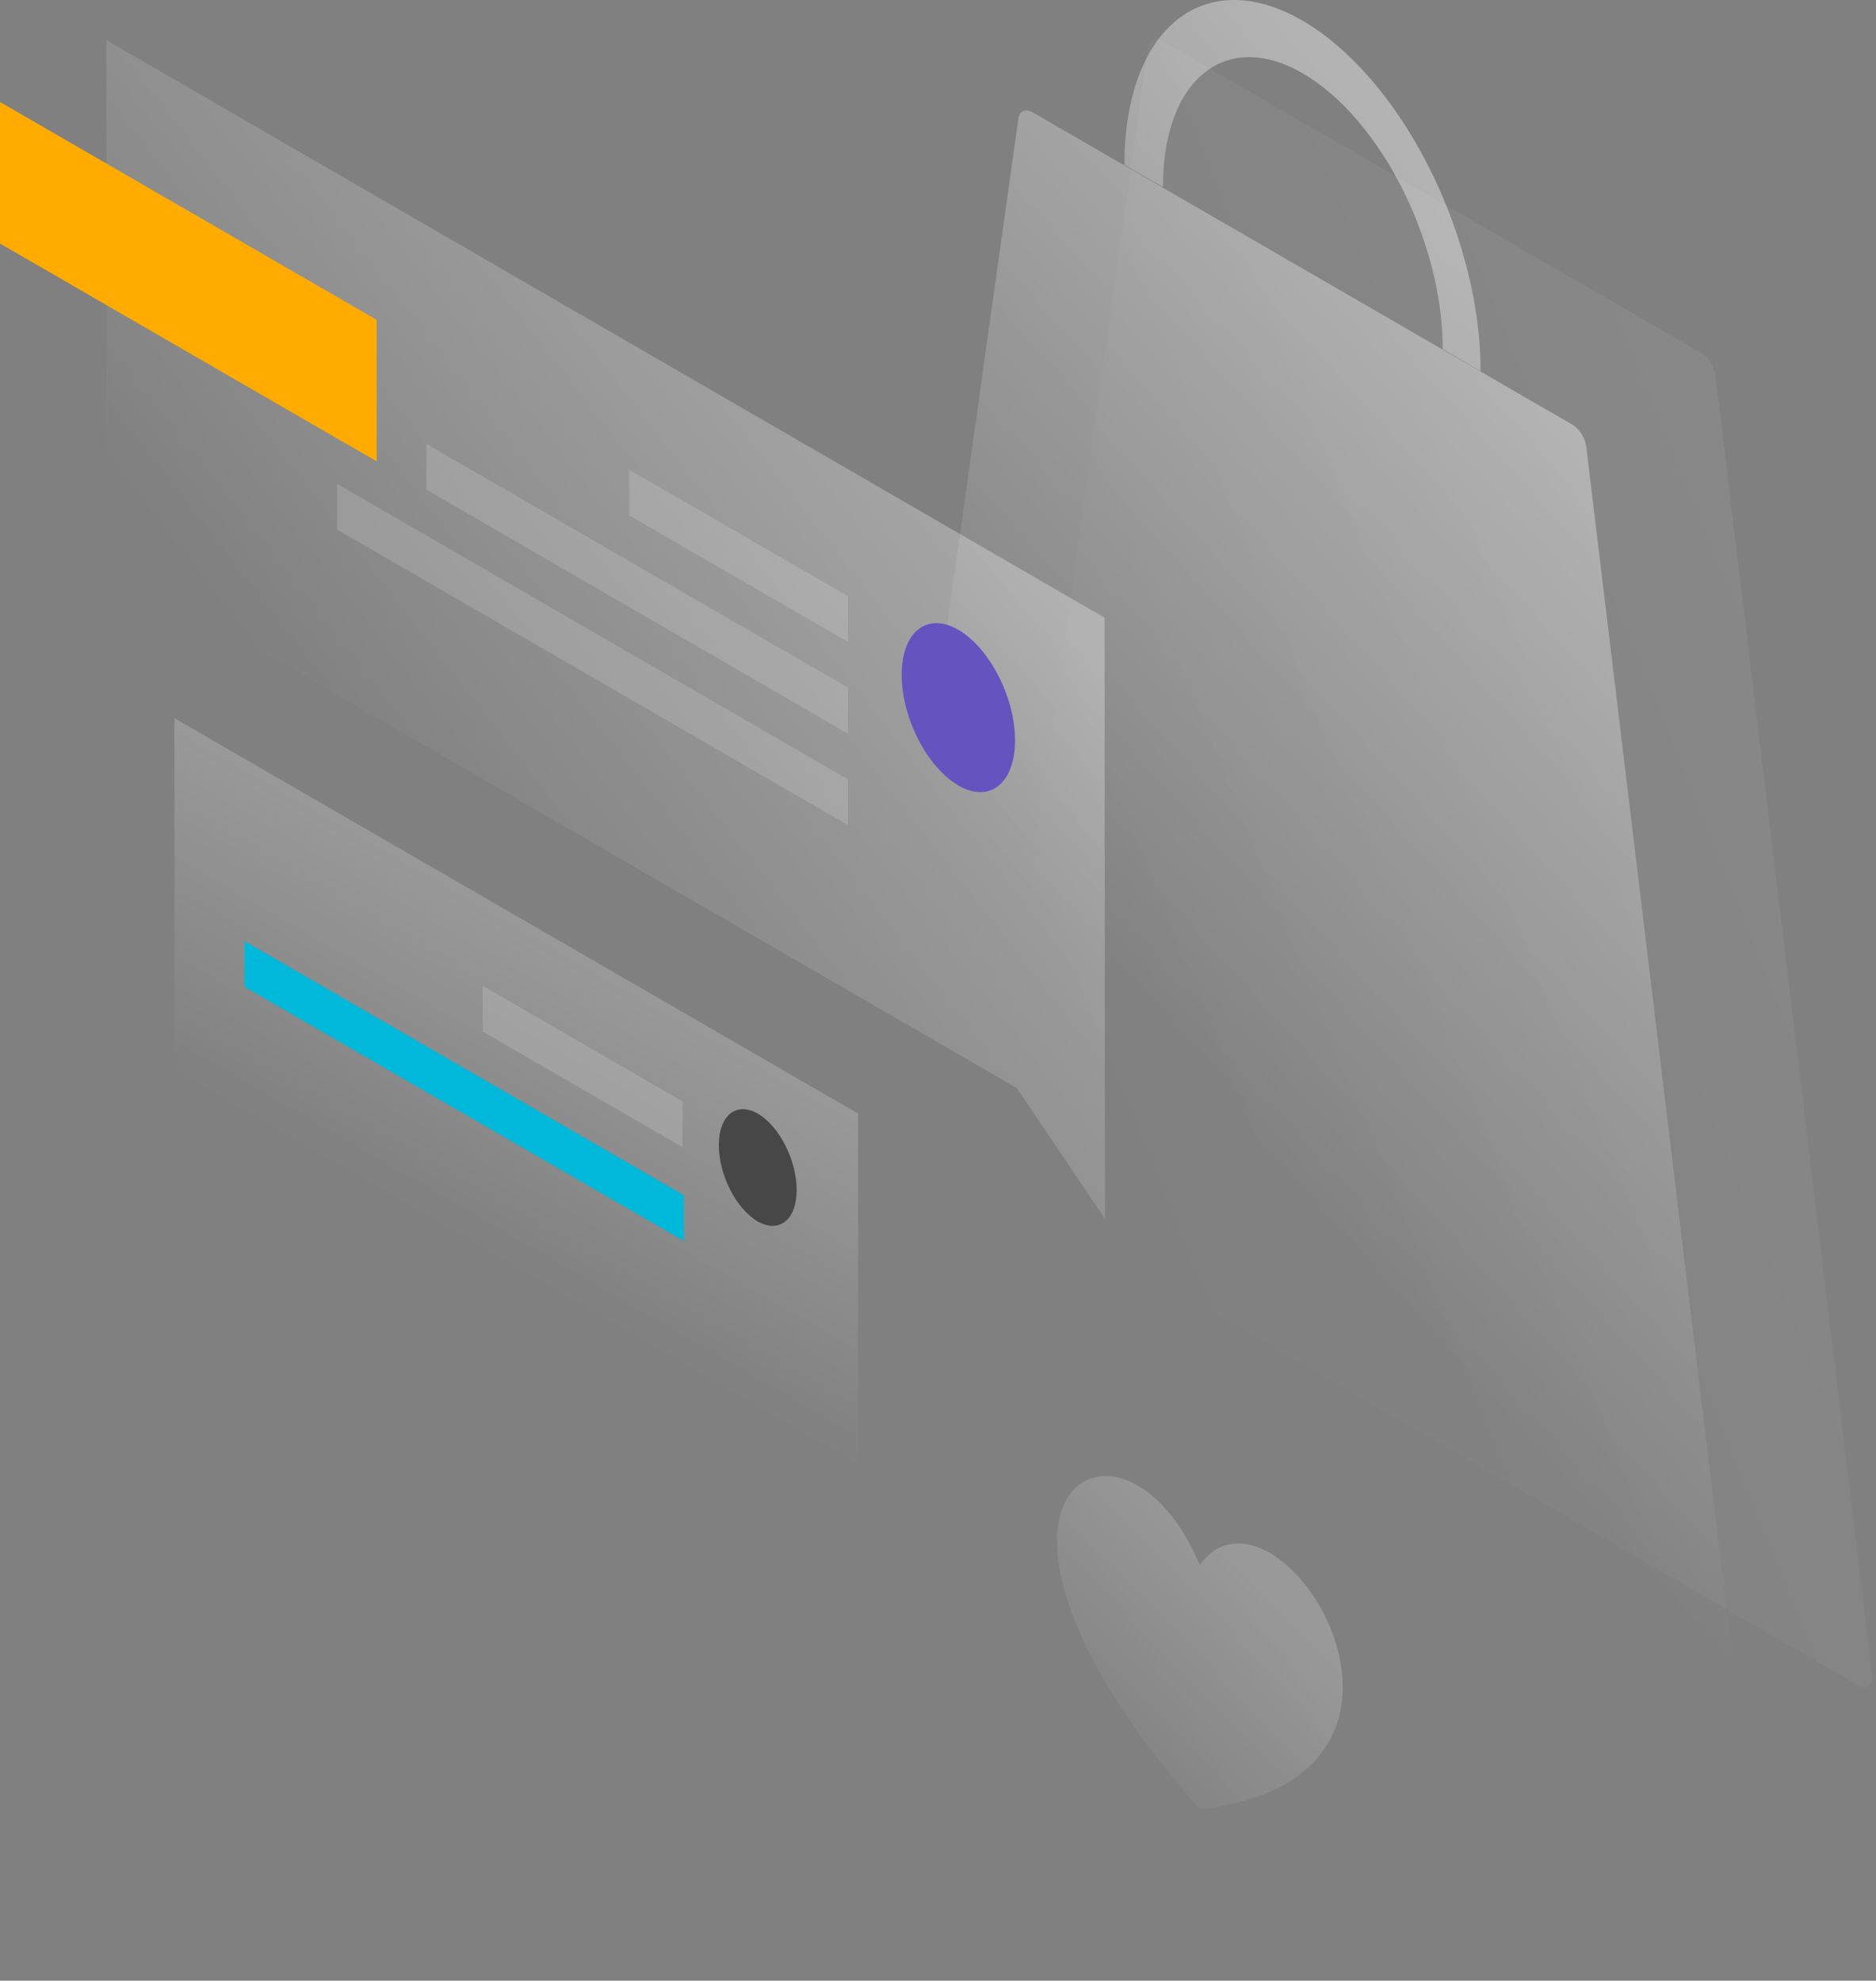 <svg width="197" height="208" viewBox="0 0 197 208" fill="none" xmlns="http://www.w3.org/2000/svg">
<rect x="0" y="0" width="197" height="208" fill="#808080" stroke="none"/>
<path opacity="0.07" d="M178.624 37.047C179.364 37.471 180.033 38.494 180.139 39.412L196.588 175.79C196.729 176.955 196.025 177.485 195.074 176.955L105.568 125.165C104.652 124.635 103.913 123.258 104.053 122.27L120.539 4.956C120.644 4.144 121.278 3.897 122.053 4.32L178.624 37.047Z" fill="url(#paint0_linear_1243_1953)"/>
<path opacity="0.4" d="M155.481 38.988C155.481 24.655 147.098 8.168 136.777 2.167C126.456 -3.8 118.073 2.979 118.073 17.312L122.124 19.642V19.607C122.124 8.345 128.711 3.014 136.812 7.709C144.914 12.405 151.501 25.361 151.501 36.623V36.658L155.481 38.988Z" fill="url(#paint1_linear_1243_1953)"/>
<path opacity="0.4" d="M166.577 46.932C166.472 46.014 165.838 44.99 165.063 44.566L108.457 11.805C107.717 11.381 107.048 11.628 106.942 12.44L90.457 129.754C90.316 130.743 91.02 132.12 91.972 132.649L181.513 184.44C182.428 184.969 183.168 184.44 183.027 183.275L166.577 46.932Z" fill="url(#paint2_linear_1243_1953)"/>
<path opacity="0.3" d="M115.995 64.866L11.166 4.214L11.201 58.97L106.766 114.256L116.03 127.989L115.995 64.866Z" fill="url(#paint3_linear_1243_1953)"/>
<path d="M0 25.573V10.71L39.557 33.587V48.45L0 25.573Z" fill="#FFAB00"/>
<path opacity="0.15" d="M89.048 62.607L66.081 49.333V54.134L89.048 67.408V62.607Z" fill="white"/>
<path opacity="0.15" d="M89.048 72.209L44.77 46.614V51.416L89.048 77.046V72.209Z" fill="white"/>
<path opacity="0.15" d="M89.048 81.847L35.401 50.815V55.617L89.048 86.649V81.847Z" fill="white"/>
<path d="M94.684 70.868C94.684 75.387 97.361 80.576 100.637 82.483C103.913 84.389 106.59 82.271 106.59 77.752C106.59 73.233 103.913 68.043 100.637 66.137C97.361 64.231 94.684 66.349 94.684 70.868Z" fill="#6554C0"/>
<path opacity="0.2" d="M18.317 113.338L90.105 154.855V116.939L18.317 75.422V113.338Z" fill="url(#paint4_linear_1243_1953)"/>
<path d="M75.486 120.257C75.486 117.115 77.318 115.668 79.572 116.939C81.827 118.245 83.658 121.846 83.658 124.953C83.658 128.095 81.827 129.542 79.572 128.271C77.318 126.965 75.486 123.399 75.486 120.257Z" fill="#474747"/>
<path d="M71.823 130.319L25.679 103.629V98.828L71.823 125.518V130.319Z" fill="#00B8D9"/>
<path opacity="0.15" d="M71.682 120.469L50.688 108.325V103.523L71.682 115.668V120.469Z" fill="white"/>
<path opacity="0.2" d="M125.985 190C96.748 156.853 117.897 144.939 125.985 164.338C134.116 153.226 155.265 186.678 125.985 190Z" fill="url(#paint5_linear_1243_1953)"/>
<defs>
<linearGradient id="paint0_linear_1243_1953" x1="200.337" y1="73.592" x2="107.459" y2="111.321" gradientUnits="userSpaceOnUse">
<stop stop-color="white"/>
<stop offset="1" stop-color="white" stop-opacity="0"/>
</linearGradient>
<linearGradient id="paint1_linear_1243_1953" x1="145.697" y1="14.935" x2="85.449" y2="69.403" gradientUnits="userSpaceOnUse">
<stop stop-color="white"/>
<stop offset="1" stop-color="white" stop-opacity="0"/>
</linearGradient>
<linearGradient id="paint2_linear_1243_1953" x1="186.674" y1="60.26" x2="126.426" y2="114.728" gradientUnits="userSpaceOnUse">
<stop stop-color="white"/>
<stop offset="1" stop-color="white" stop-opacity="0"/>
</linearGradient>
<linearGradient id="paint3_linear_1243_1953" x1="93.13" y1="42.927" x2="38.915" y2="85.281" gradientUnits="userSpaceOnUse">
<stop stop-color="white"/>
<stop offset="1" stop-color="white" stop-opacity="0"/>
</linearGradient>
<linearGradient id="paint4_linear_1243_1953" x1="46.019" y1="129.363" x2="62.458" y2="100.946" gradientUnits="userSpaceOnUse">
<stop stop-color="white" stop-opacity="0"/>
<stop offset="1" stop-color="white"/>
</linearGradient>
<linearGradient id="paint5_linear_1243_1953" x1="132.143" y1="165.594" x2="112.917" y2="184.446" gradientUnits="userSpaceOnUse">
<stop stop-color="white"/>
<stop offset="1" stop-color="white" stop-opacity="0"/>
</linearGradient>
</defs>
</svg>
